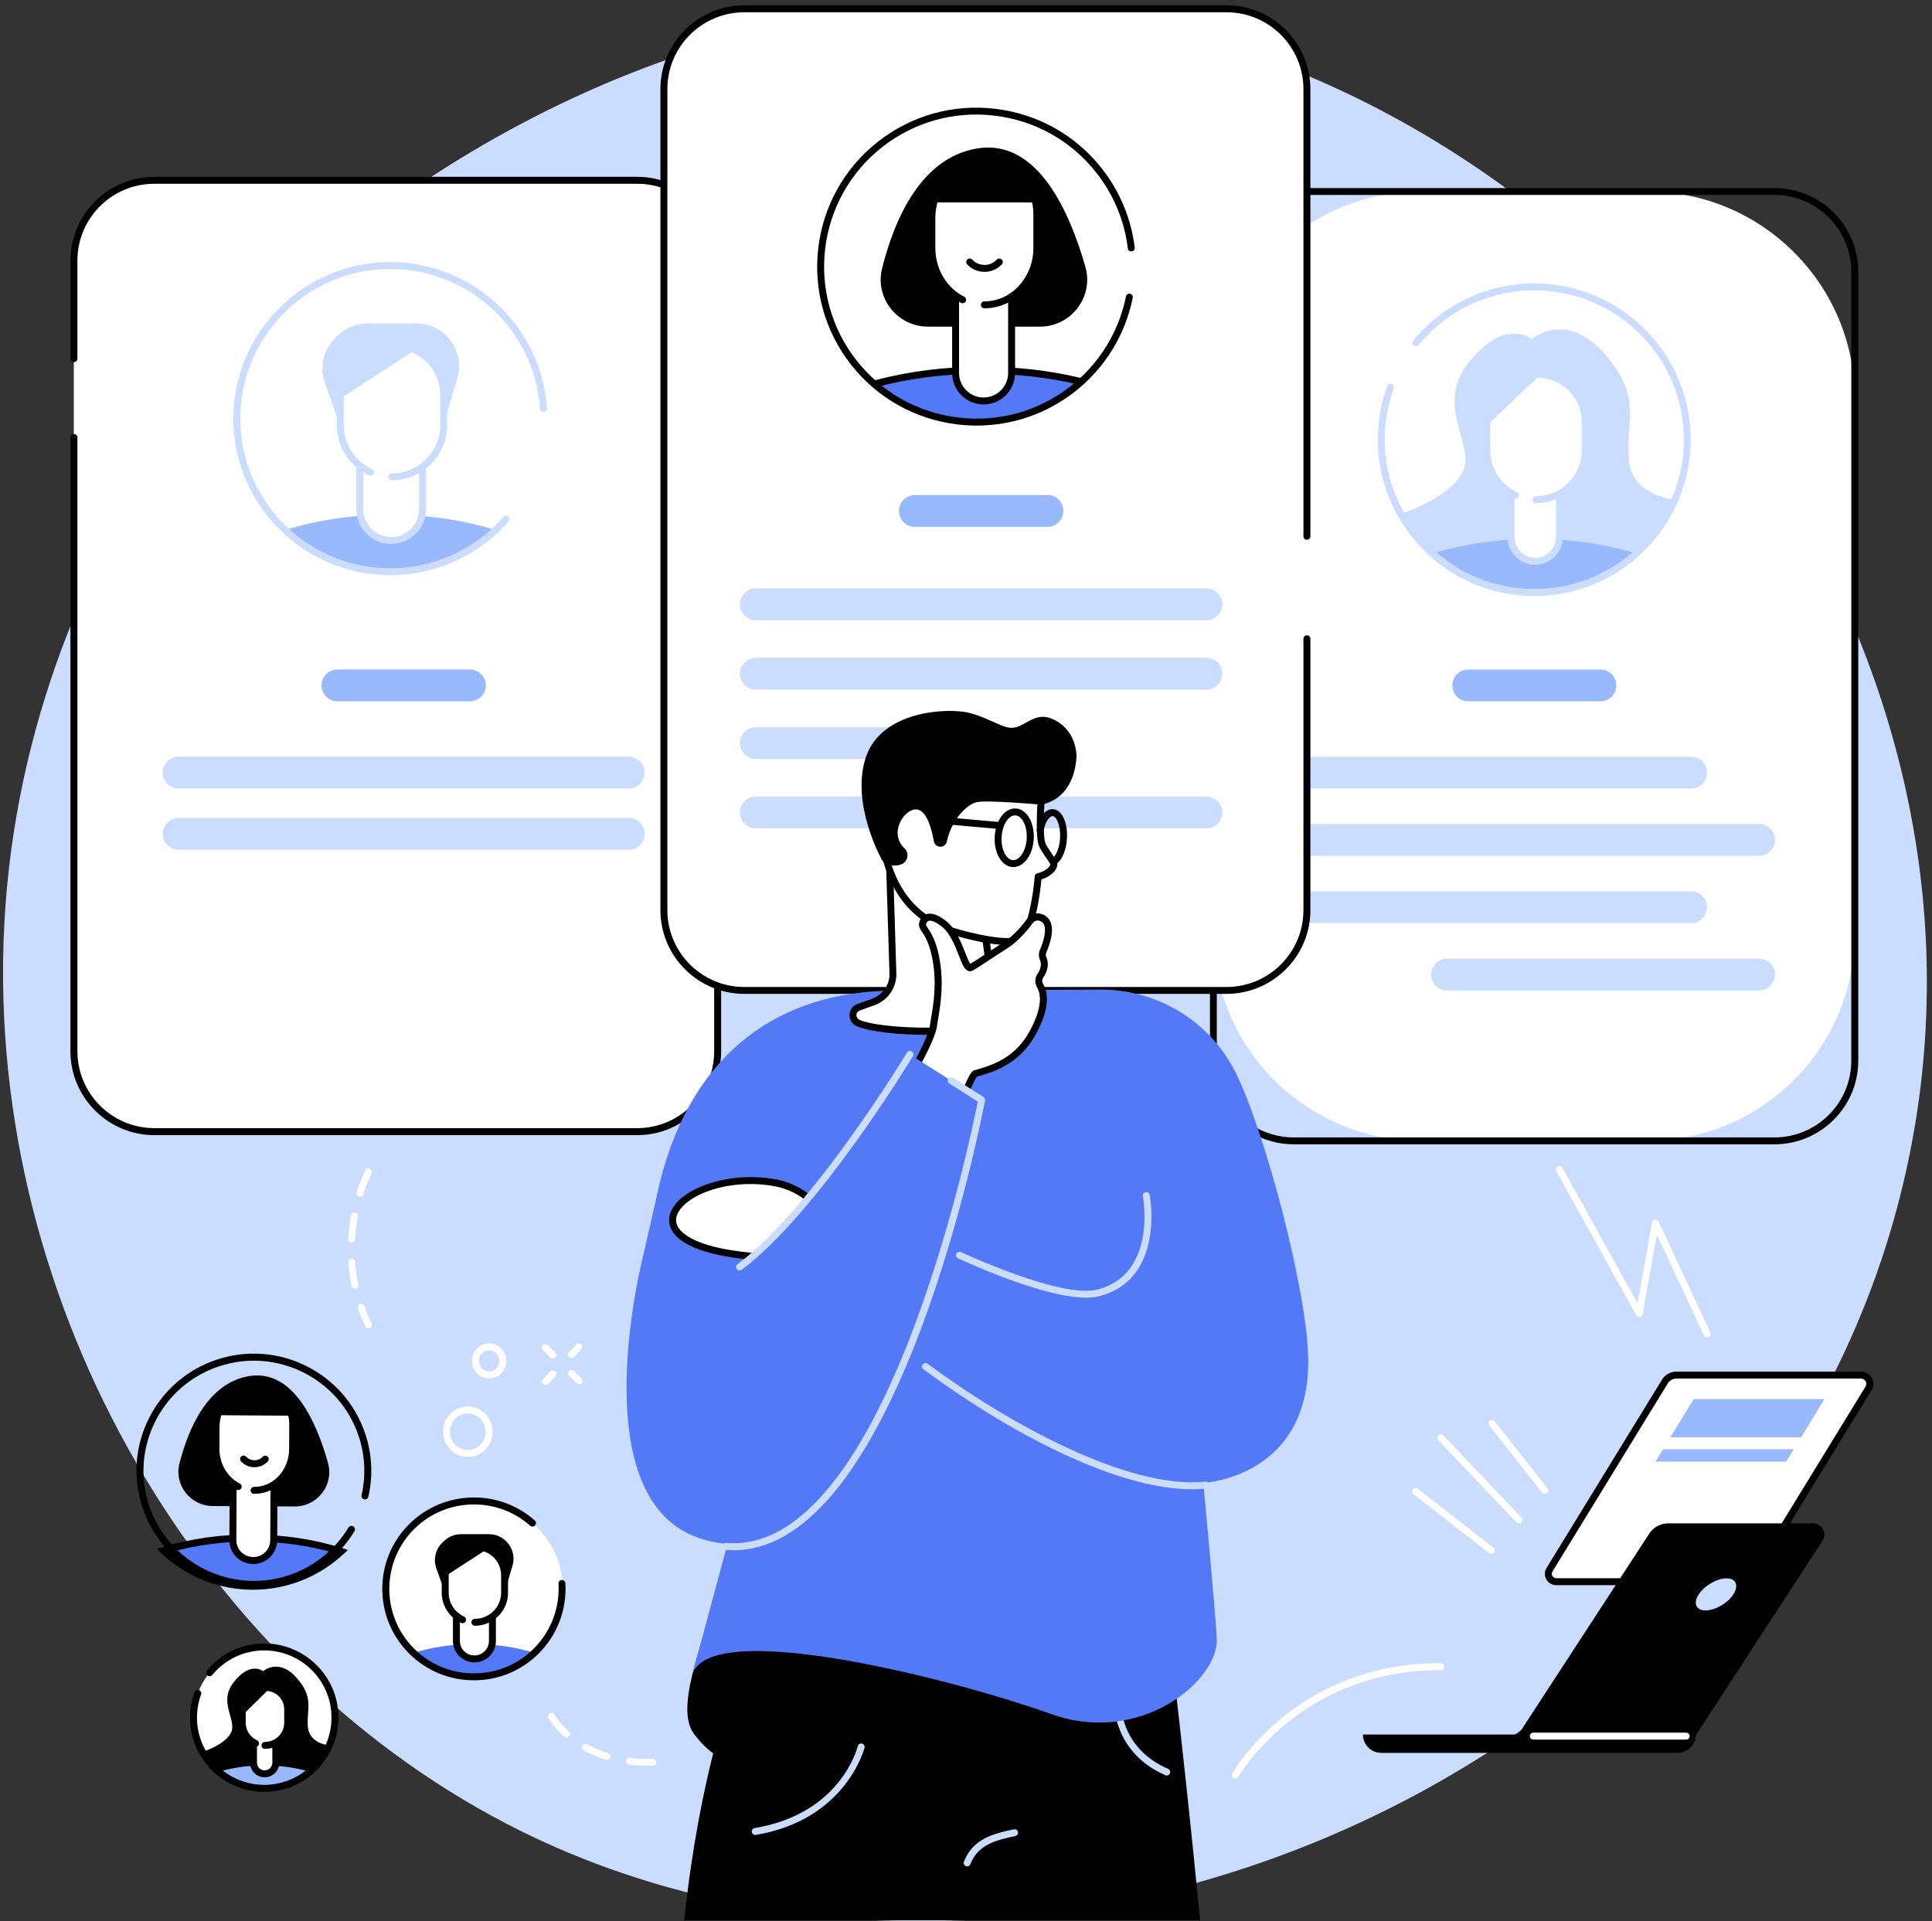 <?xml version="1.0" encoding="UTF-8"?>
<svg width="184px" height="183px" viewBox="0 0 184 183" version="1.1" xmlns="http://www.w3.org/2000/svg" xmlns:xlink="http://www.w3.org/1999/xlink">
    <rect x="0" y="0" width="184" height="183" fill="#333333" stroke="none"/>
    <!-- Generator: Sketch 53.2 (72643) - https://sketchapp.com -->
    <title>piktogramy rekrutacja 2@2x</title>
    <desc>Created with Sketch.</desc>
    <g id="Page-1" stroke="none" stroke-width="1" fill="none" fill-rule="evenodd">
        <g id="New---Dlaczego-my" transform="translate(-598, -4223)" fill-rule="nonzero">
            <g id="piktogramy-rekrutacja-2" transform="translate(598, 4223)">
                <g id="Select__x0D_candidates">
                    <path d="M106.909,1.916 C64.417,-5.895 32.057,23.311 29.657,25.552 C25.851,29.098 -0.914,54.906 0.331,95.377 C1.429,131.042 23.8,164.535 55.606,177.065 C106.434,197.087 172.766,164.569 182.377,107.195 C190.64,57.853 152.583,10.313 106.909,1.916 Z" id="Path" fill="#CADDFF"></path>
                    <g id="Group" transform="translate(6.286, 0)">
                        <g transform="translate(0, 16.533)" id="Path">
                            <path d="M0.749,83.599 C0.749,87.823 4.183,91.249 8.417,91.249 L54.389,91.249 C58.623,91.249 62.057,87.823 62.057,83.599 L62.057,8.289 C62.057,4.065 58.623,0.639 54.389,0.639 C54.389,0.639 7.811,0.656 7.514,0.69 C3.703,1.134 0.743,4.367 0.743,8.289 L0.743,83.599 L0.749,83.599 Z" fill="#FFFFFF"></path>
                            <path d="M54.394,91.586 L8.423,91.586 C4.011,91.586 0.423,88.005 0.423,83.604 L0.423,25.135 C0.423,24.953 0.571,24.805 0.754,24.805 C0.937,24.805 1.086,24.953 1.086,25.135 L1.086,83.599 C1.086,87.635 4.377,90.919 8.423,90.919 L54.394,90.919 C58.44,90.919 61.731,87.635 61.731,83.599 L61.731,8.289 C61.731,4.253 58.44,0.969 54.394,0.969 L8.423,0.969 C8.131,0.969 7.846,0.986 7.56,1.02 C3.869,1.454 1.086,4.578 1.086,8.295 L1.086,17.627 C1.086,17.81 0.937,17.958 0.754,17.958 C0.571,17.958 0.423,17.81 0.423,17.627 L0.423,8.295 C0.423,4.247 3.457,0.838 7.486,0.365 C7.794,0.331 8.109,0.308 8.423,0.308 L54.394,0.308 C58.806,0.308 62.394,3.888 62.394,8.289 L62.394,83.599 C62.394,88 58.806,91.586 54.394,91.586 Z" fill="#000000"></path>
                            <g transform="translate(9.143, 46.748)">
                                <path d="M29.32,3.517 L16.714,3.517 C15.874,3.517 15.194,2.839 15.194,2.001 C15.194,1.163 15.874,0.485 16.714,0.485 L29.32,0.485 C30.16,0.485 30.84,1.163 30.84,2.001 C30.84,2.839 30.16,3.517 29.32,3.517 Z" fill="#99B9FF"></path>
                                <path d="M44.446,11.824 L1.583,11.824 C0.743,11.824 0.063,11.145 0.063,10.307 C0.063,9.469 0.743,8.791 1.583,8.791 L44.446,8.791 C45.286,8.791 45.966,9.469 45.966,10.307 C45.966,11.145 45.286,11.824 44.446,11.824 Z" fill="#CADDFF"></path>
                                <path d="M44.446,17.65 L1.583,17.65 C0.743,17.65 0.063,16.972 0.063,16.134 C0.063,15.296 0.743,14.617 1.583,14.617 L44.446,14.617 C45.286,14.617 45.966,15.296 45.966,16.134 C45.966,16.972 45.286,17.65 44.446,17.65 Z" fill="#CADDFF"></path>
                            </g>
                            <g transform="translate(15.429, 7.981)">
                                <path d="M5.434,25.968 C8.051,28.431 11.577,29.947 15.457,29.947 C19.337,29.947 22.869,28.436 25.48,25.968 C22.451,25.033 19.051,24.508 15.457,24.508 C11.863,24.503 8.463,25.027 5.434,25.968 Z" fill="#99B9FF"></path>
                                <path d="M20.469,16.111 L21.84,11.522 C22.36,9.789 21.669,7.919 20.137,6.938 C19.48,6.516 18.714,6.288 17.931,6.288 L13.32,6.288 C12.291,6.288 11.297,6.676 10.543,7.377 L10.291,7.611 C9.091,8.722 8.674,10.438 9.229,11.972 L10.743,16.168 L20.469,16.111 Z" fill="#CADDFF"></path>
                                <path d="M15.783,8.443 L10.68,8.443 L10.68,15.991 C10.68,17.553 11.343,18.939 12.669,19.839 L12.669,23.995 C12.669,25.637 14,26.971 15.651,26.971 C17.297,26.971 18.634,25.637 18.634,23.995 L18.634,19.953 C19.737,19.058 20.623,17.622 20.623,15.991 L20.623,13.101 C20.611,10.478 18.411,8.443 15.783,8.443 Z" fill="#FFFFFF"></path>
                                <path d="M15.543,27.296 C13.714,27.296 12.229,25.814 12.229,23.99 L12.229,19.873 C12.229,19.691 12.377,19.543 12.56,19.543 C12.743,19.543 12.891,19.691 12.891,19.873 L12.891,23.99 C12.891,25.449 14.08,26.635 15.543,26.635 C17.006,26.635 18.194,25.449 18.194,23.99 L18.194,20.044 C18.194,19.862 18.343,19.714 18.526,19.714 C18.709,19.714 18.857,19.862 18.857,20.044 L18.857,23.99 C18.857,25.814 17.371,27.296 15.543,27.296 Z" fill="#CADDFF"></path>
                                <path d="M15.617,21.23 C15.434,21.23 15.286,21.082 15.286,20.9 C15.286,20.717 15.434,20.569 15.617,20.569 C18.149,20.569 20.206,18.517 20.206,15.991 L20.206,13.101 C20.206,10.666 18.223,8.683 15.777,8.683 L11.023,8.683 L11.023,15.991 C11.023,17.781 12.08,19.417 13.714,20.164 C13.88,20.238 13.954,20.438 13.88,20.603 C13.806,20.769 13.606,20.843 13.44,20.769 C11.571,19.919 10.36,18.043 10.36,15.997 L10.36,8.358 C10.36,8.175 10.509,8.027 10.691,8.027 L15.777,8.027 C18.583,8.027 20.863,10.302 20.863,13.101 L20.863,15.991 C20.869,18.881 18.514,21.23 15.617,21.23 Z" fill="#CADDFF"></path>
                                <path d="M18.829,8.169 L10.88,13.323 L10.88,8.352 C10.88,8.352 18.829,8.295 18.829,8.169 Z" fill="#CADDFF"></path>
                                <path d="M15.457,30.272 C7.217,30.272 0.509,23.585 0.509,15.358 C0.509,7.138 7.211,0.445 15.457,0.445 C23.309,0.445 29.857,6.562 30.371,14.366 C30.383,14.549 30.246,14.703 30.063,14.72 C29.88,14.731 29.726,14.594 29.709,14.412 C29.217,6.949 22.96,1.106 15.457,1.106 C7.583,1.106 1.171,7.497 1.171,15.358 C1.171,23.214 7.577,29.611 15.457,29.611 C19.589,29.611 23.514,27.826 26.229,24.719 C26.349,24.582 26.56,24.565 26.697,24.685 C26.834,24.805 26.851,25.016 26.731,25.153 C23.886,28.408 19.777,30.272 15.457,30.272 Z" fill="#CADDFF"></path>
                            </g>
                        </g>
                        <g transform="translate(108.571, 17.673)">
                            <g>
                                <path d="M41.989,90.987 L20.497,90.987 C9.56,90.987 0.697,82.145 0.697,71.233 L0.697,20.312 C0.697,9.401 9.56,0.559 20.497,0.559 L41.989,0.559 C52.926,0.559 61.789,9.401 61.789,20.312 L61.789,71.233 C61.789,82.145 52.926,90.987 41.989,90.987 Z" id="Path" fill="#FFFFFF"></path>
                                <path d="M54.143,91.318 L8.354,91.318 C3.954,91.318 0.377,87.749 0.377,83.359 L0.377,8.198 C0.377,3.808 3.954,0.239 8.354,0.239 L54.143,0.239 C58.543,0.239 62.12,3.808 62.12,8.198 L62.12,83.359 C62.12,87.749 58.543,91.318 54.143,91.318 Z M8.349,0.895 C4.314,0.895 1.029,4.167 1.029,8.198 L1.029,83.359 C1.029,87.384 4.309,90.662 8.349,90.662 L54.137,90.662 C58.171,90.662 61.457,87.39 61.457,83.359 L61.457,8.198 C61.457,4.173 58.177,0.895 54.137,0.895 L8.349,0.895 Z" id="Shape" fill="#000000"></path>
                            </g>
                            <g transform="translate(16, 9.121)">
                                <path d="M0.697,15.085 C0.697,7.046 7.223,0.536 15.269,0.536 C23.314,0.536 29.84,7.052 29.84,15.085 C29.84,23.123 23.314,29.633 15.269,29.633 C7.217,29.633 0.697,23.123 0.697,15.085 Z" id="Path" fill="#FFFFFF"></path>
                                <path d="M15.269,29.964 C7.051,29.964 0.366,23.288 0.366,15.085 C0.366,13.329 0.669,11.613 1.269,9.977 C1.331,9.806 1.52,9.714 1.691,9.777 C1.863,9.84 1.954,10.028 1.891,10.199 C1.32,11.761 1.029,13.403 1.029,15.079 C1.029,22.918 7.417,29.297 15.269,29.297 C23.12,29.297 29.509,22.918 29.509,15.079 C29.509,7.24 23.12,0.861 15.269,0.861 C10.994,0.861 6.983,2.754 4.263,6.054 C4.149,6.197 3.937,6.214 3.794,6.1 C3.651,5.986 3.634,5.775 3.749,5.633 C6.594,2.178 10.789,0.2 15.263,0.2 C23.48,0.2 30.166,6.875 30.166,15.079 C30.166,23.283 23.486,29.964 15.269,29.964 Z" id="Path" fill="#CADDFF"></path>
                                <path d="M15.046,5.513 C15.046,5.513 12.377,3.301 8.88,7.924 C5.789,12.006 9.749,15.66 8.417,18.203 C7.086,20.746 2.577,22.131 2.577,22.131 C2.577,22.131 4.023,25.016 5.817,26.287 L24.84,26.287 C24.84,26.287 28.771,22.017 28.771,20.803 C28.771,20.803 24.549,20.569 24.263,16.932 C23.971,13.295 25.583,11.026 21.977,6.915 C18.246,2.662 15.046,5.513 15.046,5.513 Z" id="Path" fill="#CADDFF"></path>
                                <path d="M5.274,25.666 C7.886,28.123 11.4,29.633 15.269,29.633 C19.137,29.633 22.657,28.123 25.263,25.666 C22.246,24.731 18.851,24.206 15.269,24.206 C11.686,24.206 8.291,24.736 5.274,25.666 Z" id="Path" fill="#99B9FF"></path>
                                <path d="M15.269,29.964 C11.451,29.964 7.823,28.522 5.046,25.905 C4.96,25.825 4.926,25.706 4.949,25.591 C4.977,25.477 5.063,25.386 5.171,25.352 C8.331,24.371 11.731,23.876 15.269,23.876 C18.806,23.876 22.2,24.371 25.366,25.352 C25.48,25.386 25.566,25.477 25.589,25.591 C25.617,25.706 25.577,25.825 25.491,25.905 C22.714,28.527 19.086,29.964 15.269,29.964 Z M5.931,25.814 C8.526,28.066 11.817,29.303 15.269,29.303 C18.72,29.303 22.011,28.066 24.606,25.814 C21.669,24.964 18.526,24.537 15.269,24.537 C12.006,24.537 8.869,24.97 5.931,25.814 Z" id="Shape" fill="#CADDFF"></path>
                                <path d="M15.354,26.669 C14.086,26.669 13.051,25.643 13.051,24.371 L13.051,12.662 L17.651,12.662 L17.651,24.371 C17.657,25.637 16.623,26.669 15.354,26.669 Z" id="Path" fill="#FFFFFF"></path>
                                <path d="M15.354,27 C13.903,27 12.726,25.82 12.726,24.371 L12.726,12.662 C12.726,12.479 12.874,12.331 13.057,12.331 L17.657,12.331 C17.84,12.331 17.989,12.479 17.989,12.662 L17.989,24.371 C17.983,25.82 16.806,27 15.354,27 Z M13.389,12.992 L13.389,24.371 C13.389,25.455 14.274,26.338 15.36,26.338 C16.446,26.338 17.331,25.455 17.331,24.371 L17.331,12.992 L13.389,12.992 Z" id="Shape" fill="#CADDFF"></path>
                                <path d="M15.423,20.803 C18.011,20.803 20.109,18.71 20.109,16.128 L20.109,13.374 C20.109,10.877 18.08,8.854 15.583,8.854 L10.743,8.854 L10.743,16.128 C10.743,18.021 11.869,19.651 13.486,20.387 L15.423,20.803 Z" id="Path" fill="#FFFFFF"></path>
                                <path d="M15.423,21.133 C15.24,21.133 15.091,20.985 15.091,20.803 C15.091,20.62 15.24,20.472 15.423,20.472 C17.823,20.472 19.777,18.522 19.777,16.128 L19.777,13.374 C19.777,11.066 17.897,9.184 15.583,9.184 L11.074,9.184 L11.074,16.128 C11.074,17.827 12.074,19.383 13.623,20.084 C13.789,20.159 13.863,20.358 13.789,20.523 C13.714,20.689 13.514,20.763 13.349,20.689 C11.566,19.879 10.411,18.089 10.411,16.128 L10.411,8.854 C10.411,8.671 10.56,8.523 10.743,8.523 L15.583,8.523 C18.263,8.523 20.44,10.701 20.44,13.374 L20.44,16.128 C20.434,18.887 18.189,21.133 15.423,21.133 Z" id="Path" fill="#CADDFF"></path>
                                <path d="M15.709,9.025 L10.909,13.585 L10.909,8.854 C10.909,8.848 15.709,9.139 15.709,9.025 Z" id="Path" fill="#CADDFF"></path>
                            </g>
                            <g transform="translate(8, 45.607)" id="Path">
                                <path d="M38.206,11.824 L1.857,11.824 C1.017,11.824 0.343,11.145 0.343,10.313 C0.343,9.475 1.023,8.797 1.857,8.797 L38.206,8.797 C39.046,8.797 39.72,9.475 39.72,10.307 C39.72,11.145 39.046,11.824 38.206,11.824 Z" fill="#CADDFF"></path>
                                <path d="M44.68,18.237 L1.851,18.237 C1.011,18.237 0.337,17.559 0.337,16.727 C0.337,15.889 1.017,15.21 1.851,15.21 L44.68,15.21 C45.52,15.21 46.194,15.889 46.194,16.721 C46.2,17.553 45.52,18.237 44.68,18.237 Z" fill="#CADDFF"></path>
                                <path d="M38.206,24.645 L1.857,24.645 C1.017,24.645 0.343,23.967 0.343,23.134 C0.343,22.296 1.023,21.618 1.857,21.618 L38.206,21.618 C39.046,21.618 39.72,22.296 39.72,23.129 C39.72,23.967 39.046,24.645 38.206,24.645 Z" fill="#CADDFF"></path>
                                <path d="M44.68,31.059 L14.96,31.059 C14.12,31.059 13.446,30.38 13.446,29.548 C13.446,28.71 14.126,28.031 14.96,28.031 L44.68,28.031 C45.52,28.031 46.194,28.71 46.194,29.542 C46.2,30.38 45.52,31.059 44.68,31.059 Z" fill="#CADDFF"></path>
                                <path d="M29.566,3.517 L16.971,3.517 C16.131,3.517 15.457,2.839 15.457,2.007 C15.457,1.174 16.137,0.49 16.971,0.49 L29.566,0.49 C30.406,0.49 31.08,1.169 31.08,2.001 C31.08,2.833 30.406,3.517 29.566,3.517 Z" fill="#99B9FF"></path>
                            </g>
                        </g>
                        <g transform="translate(56.571, 0)">
                            <g id="Path">
                                <path d="M61.611,86.694 C61.611,90.913 58.183,94.339 53.949,94.339 L8.034,94.339 C3.806,94.339 0.371,90.919 0.371,86.694 L0.371,8.483 C0.371,4.264 3.8,0.838 8.034,0.838 L53.949,0.838 C58.177,0.838 61.611,4.259 61.611,8.483 L61.611,86.694 Z" fill="#FFFFFF"></path>
                                <path d="M53.949,94.664 L8.034,94.664 C3.629,94.664 0.04,91.09 0.04,86.688 L0.04,8.483 C0.04,4.088 3.623,0.507 8.034,0.507 L53.949,0.507 C58.354,0.507 61.943,4.082 61.943,8.483 L61.943,51.08 C61.943,51.263 61.794,51.411 61.611,51.411 C61.429,51.411 61.28,51.263 61.28,51.08 L61.28,8.483 C61.28,4.452 57.994,1.169 53.949,1.169 L8.034,1.169 C3.994,1.169 0.703,4.447 0.703,8.483 L0.703,86.694 C0.703,90.725 3.989,94.008 8.034,94.008 L53.949,94.008 C57.989,94.008 61.28,90.73 61.28,86.694 L61.28,60.84 C61.28,60.658 61.429,60.51 61.611,60.51 C61.794,60.51 61.943,60.658 61.943,60.84 L61.943,86.694 C61.943,91.09 58.354,94.664 53.949,94.664 Z" fill="#000000"></path>
                                <g transform="translate(7.429, 46.748)">
                                    <path d="M29.469,3.438 L16.851,3.438 C16.011,3.438 15.331,2.759 15.331,1.921 C15.331,1.083 16.011,0.405 16.851,0.405 L29.469,0.405 C30.309,0.405 30.989,1.083 30.989,1.921 C30.983,2.759 30.303,3.438 29.469,3.438 Z" fill="#99B9FF"></path>
                                    <path d="M44.606,12.331 L1.709,12.331 C0.869,12.331 0.189,11.653 0.189,10.815 C0.189,9.977 0.869,9.298 1.709,9.298 L44.606,9.298 C45.446,9.298 46.126,9.977 46.126,10.815 C46.126,11.653 45.446,12.331 44.606,12.331 Z" fill="#CADDFF"></path>
                                    <path d="M44.606,18.939 L1.709,18.939 C0.869,18.939 0.189,18.26 0.189,17.422 C0.189,16.584 0.869,15.906 1.709,15.906 L44.606,15.906 C45.446,15.906 46.126,16.584 46.126,17.422 C46.126,18.26 45.446,18.939 44.606,18.939 Z" fill="#CADDFF"></path>
                                    <path d="M30.423,25.546 L1.709,25.546 C0.869,25.546 0.189,24.867 0.189,24.029 C0.189,23.191 0.869,22.513 1.709,22.513 L30.423,22.513 C31.263,22.513 31.943,23.191 31.943,24.029 C31.943,24.867 31.263,25.546 30.423,25.546 Z" fill="#CADDFF"></path>
                                    <path d="M44.606,32.153 L1.709,32.153 C0.869,32.153 0.189,31.475 0.189,30.637 C0.189,29.799 0.869,29.12 1.709,29.12 L44.606,29.12 C45.446,29.12 46.126,29.799 46.126,30.637 C46.126,31.475 45.446,32.153 44.606,32.153 Z" fill="#CADDFF"></path>
                                </g>
                            </g>
                            <g transform="translate(14.857, 9.692)">
                                <g transform="translate(5.143, 3.991)">
                                    <path d="M5.52,17.428 C2.611,17.428 0.446,14.708 1.149,11.892 C2.303,7.263 4.834,1.288 10.28,0.445 C15.954,-0.433 19.017,6.471 20.514,11.738 C21.326,14.594 19.16,17.428 16.183,17.428 L5.52,17.428 L5.52,17.428 Z" id="Path" fill="#000000"></path>
                                    <path d="M10.069,26.555 C14.263,26.452 17.074,25.552 20.103,22.701 C16.606,21.618 14.874,21.572 10.72,21.572 C6.566,21.572 4.04,21.783 0.543,22.861 C0.537,22.861 4.509,26.692 10.069,26.555 Z" id="Path" fill="#5479F7"></path>
                                    <path d="M0.463,23.209 C0.314,23.209 0.183,23.112 0.143,22.963 C0.097,22.787 0.2,22.604 0.377,22.559 C3.657,21.686 7.131,21.242 10.714,21.242 C13.937,21.242 17.097,21.601 20.091,22.319 C20.269,22.359 20.377,22.541 20.337,22.718 C20.297,22.895 20.114,23.003 19.937,22.963 C16.989,22.262 13.886,21.909 10.714,21.909 C7.189,21.909 3.766,22.342 0.543,23.203 C0.52,23.209 0.486,23.209 0.463,23.209 Z" id="Path" fill="#000000"></path>
                                    <path d="M10.817,24.508 C9.343,24.508 8.149,23.317 8.149,21.846 L8.149,5.923 L13.48,5.923 L13.48,21.846 C13.48,23.317 12.286,24.508 10.817,24.508 Z" id="Path" fill="#FFFFFF"></path>
                                    <path d="M10.817,24.839 C9.166,24.839 7.823,23.499 7.823,21.852 L7.823,5.929 C7.823,5.747 7.971,5.598 8.154,5.598 L13.486,5.598 C13.669,5.598 13.817,5.747 13.817,5.929 L13.817,21.852 C13.811,23.494 12.469,24.839 10.817,24.839 Z M8.48,6.254 L8.48,21.846 C8.48,23.129 9.526,24.178 10.817,24.178 C12.103,24.178 13.154,23.134 13.154,21.846 L13.154,6.254 L8.48,6.254 Z" id="Shape" fill="#000000"></path>
                                    <path d="M8.823,14.868 C7.097,14.013 5.891,12.126 5.891,9.937 L5.891,7.109 C5.891,4.019 8.206,1.511 11.057,1.511 C13.726,1.511 15.891,3.854 15.891,6.744 L15.891,9.937 C15.891,12.93 13.651,15.353 10.891,15.353 L8.823,14.868 Z" id="Path" fill="#FFFFFF"></path>
                                    <path d="M10.891,15.683 C10.709,15.683 10.56,15.535 10.56,15.353 C10.56,15.17 10.709,15.022 10.891,15.022 C13.463,15.022 15.56,12.742 15.56,9.937 L15.56,6.744 C15.56,4.042 13.543,1.841 11.057,1.841 C8.389,1.841 6.223,4.202 6.223,7.109 L6.223,9.937 C6.223,11.932 7.303,13.751 8.966,14.572 C9.131,14.651 9.194,14.851 9.114,15.016 C9.034,15.182 8.834,15.244 8.669,15.164 C6.777,14.23 5.554,12.177 5.554,9.937 L5.554,7.109 C5.554,3.842 8.023,1.18 11.051,1.18 C13.897,1.18 16.217,3.677 16.217,6.744 L16.217,9.937 C16.223,13.106 13.834,15.683 10.891,15.683 Z" id="Path" fill="#000000"></path>
                                    <path d="M5.857,5.593 L16.246,5.593 C16.246,5.593 16.04,3.546 14.177,2.178 C12.594,1.015 10.486,0.901 8.691,1.705 C7.474,2.246 6.217,3.227 5.989,4.977 L5.857,5.593 Z" id="Path" fill="#000000"></path>
                                    <path d="M10.903,12.211 C10.274,12.211 9.686,11.961 9.257,11.499 C9.131,11.368 9.137,11.157 9.274,11.031 C9.406,10.906 9.617,10.912 9.743,11.048 C10.046,11.373 10.463,11.55 10.909,11.55 C11.354,11.55 11.766,11.373 12.074,11.048 C12.2,10.917 12.411,10.912 12.543,11.031 C12.674,11.157 12.68,11.368 12.56,11.499 C12.114,11.961 11.531,12.211 10.903,12.211 Z" id="Path" fill="#000000"></path>
                                </g>
                                <path d="M15.314,30.842 C14.703,30.842 14.091,30.808 13.474,30.734 C9.451,30.249 5.851,28.237 3.349,25.056 C-1.823,18.488 -0.674,8.95 5.909,3.797 C9.097,1.3 13.069,0.188 17.091,0.673 C21.114,1.157 24.714,3.17 27.217,6.351 C28.937,8.534 30.023,11.145 30.354,13.887 C30.377,14.07 30.246,14.235 30.063,14.252 C29.88,14.275 29.714,14.144 29.697,13.962 C29.383,11.333 28.343,8.842 26.697,6.756 C24.303,3.711 20.863,1.784 17.011,1.323 C13.166,0.861 9.366,1.921 6.314,4.31 C0.023,9.241 -1.08,18.363 3.869,24.645 C6.263,27.689 9.703,29.616 13.554,30.078 C17.406,30.54 21.2,29.48 24.251,27.091 C26.971,24.959 28.846,21.92 29.52,18.545 C29.554,18.368 29.731,18.249 29.909,18.283 C30.086,18.317 30.206,18.494 30.166,18.671 C29.457,22.205 27.503,25.381 24.657,27.61 C21.96,29.719 18.697,30.842 15.314,30.842 Z" id="Path" fill="#000000"></path>
                            </g>
                        </g>
                    </g>
                    <g id="Group" transform="translate(59.429, 67.271)">
                        <g transform="translate(1.714, 26.794)">
                            <g transform="translate(4, 49.598)" id="Path">
                                <path d="M26.32,39.24 L49.154,39.24 C47.32,20.364 45.554,6.664 45.554,6.664 L10.097,0.485 L6.56,10.558 C5.503,13.608 4.051,18.118 2.697,23.67 C1.949,26.732 0.846,31.617 0.011,39.245 L25.486,39.245 L26.32,39.245 L26.32,39.24 Z" fill="#000000"></path>
                                <path d="M26.966,34.109 C26.926,34.109 26.886,34.103 26.846,34.086 C26.674,34.017 26.589,33.829 26.657,33.658 C27.486,31.543 29.303,31.013 31.417,30.574 C31.594,30.534 31.771,30.654 31.806,30.831 C31.84,31.007 31.726,31.184 31.549,31.218 C29.56,31.629 27.983,32.085 27.269,33.898 C27.223,34.029 27.103,34.109 26.966,34.109 Z" fill="#CADDFF"></path>
                                <path d="M6.783,31.11 C6.623,31.11 6.486,30.996 6.457,30.836 C6.429,30.654 6.549,30.489 6.731,30.454 C14.874,29.098 16.486,22.912 16.549,22.65 C16.594,22.473 16.771,22.365 16.949,22.405 C17.126,22.45 17.234,22.627 17.194,22.804 C17.177,22.872 15.429,29.673 6.84,31.104 C6.817,31.11 6.8,31.11 6.783,31.11 Z" fill="#CADDFF"></path>
                                <path d="M45.977,25.449 C45.931,25.449 45.886,25.438 45.846,25.42 C40.834,23.248 40.954,18.511 40.954,18.465 C40.96,18.283 41.114,18.146 41.297,18.146 C41.48,18.152 41.623,18.306 41.617,18.488 C41.611,18.665 41.52,22.827 46.109,24.816 C46.274,24.89 46.354,25.084 46.28,25.249 C46.229,25.375 46.109,25.449 45.977,25.449 Z" fill="#CADDFF"></path>
                            </g>
                            <path d="M5.686,62.283 C4.834,65.184 3.503,69.192 4.977,71.119 C7.657,74.62 9.88,74.055 13.194,72.852 C19.811,70.446 30.377,66.644 33.457,68.759 L33.594,62.283 L5.686,62.283 Z" id="Path" fill="#000000"></path>
                            <path d="M43.646,0.188 C49.143,0.165 54.166,3.261 56.571,8.164 C59.36,13.842 63.291,28.693 63.446,35.18 C63.714,46.52 53.76,47.158 53.463,47.175 C53.457,47.175 53.457,47.181 53.457,47.181 C53.486,47.506 54.651,59.831 54.743,62.015 C54.909,66.017 47.474,72.254 38.931,69.181 C30.434,66.119 7.217,60.025 4.857,65.213 C4.851,65.219 4.846,65.219 4.846,65.207 L14.583,29.16 C14.583,29.155 14.583,29.149 14.577,29.155 L6.583,29.542 C6.583,29.542 6.583,29.542 6.577,29.542 L0.069,25.785 C0.069,25.785 0.063,25.78 0.063,25.78 L1.714,18.494 C4.846,6.043 13.229,0.331 24.04,0.285 L43.646,0.188 Z" id="Path" fill="#5479F7"></path>
                            <g transform="translate(2.286, 17.673)">
                                <path d="M15.72,10.324 C14.223,10.051 14.634,8.323 9.383,8.01 C-5.766,7.109 1.571,-0.564 10.251,0.895 C13.126,1.38 14.257,3.238 15.343,3.706 C24.423,7.662 18.697,10.872 15.72,10.324 Z" id="Path" fill="#FFFFFF"></path>
                                <path d="M16.446,10.718 C16.171,10.718 15.909,10.695 15.657,10.649 C15.074,10.541 14.737,10.245 14.371,9.931 C13.697,9.344 12.771,8.54 9.36,8.335 C3,7.959 1.017,6.465 0.474,5.279 C0.143,4.561 0.274,3.757 0.846,3.016 C2.2,1.254 6.114,-0.143 10.309,0.564 C12.349,0.906 13.554,1.916 14.44,2.657 C14.834,2.987 15.171,3.267 15.48,3.403 C20.28,5.496 20.863,7.32 20.509,8.483 C20.08,9.863 18.126,10.718 16.446,10.718 Z M8.029,1.038 C4.971,1.038 2.377,2.115 1.371,3.421 C0.949,3.968 0.851,4.504 1.08,5.005 C1.389,5.678 2.817,7.286 9.406,7.679 C13.04,7.896 14.063,8.785 14.811,9.435 C15.143,9.72 15.377,9.925 15.783,9.999 C17.269,10.273 19.497,9.526 19.874,8.289 C20.263,7.024 18.566,5.467 15.217,4.008 C14.823,3.837 14.451,3.523 14.017,3.164 C13.149,2.434 12.063,1.534 10.2,1.22 C9.463,1.095 8.731,1.038 8.029,1.038 Z" id="Shape" fill="#000000"></path>
                            </g>
                        </g>
                        <g transform="translate(21.143, 0)">
                            <g>
                                <g transform="translate(0, 11.402)">
                                    <path d="M17.651,17.701 C18.154,17.268 17.891,16.447 17.229,16.367 L16.2,16.242 C15.097,16.111 14.177,15.375 13.817,14.366 L12.126,1.898 L8.657,3.136 L4.063,0.872 L4.474,14.195 C4.44,15.358 3.68,16.384 2.56,16.784 L1.217,17.262 C0.509,17.513 0.48,18.471 1.16,18.767 C3.891,19.953 15,19.965 17.651,17.701 Z" id="Path" fill="#FFFFFF"></path>
                                    <path d="M7.914,19.896 C4.943,19.896 2.206,19.583 1.029,19.07 C0.583,18.876 0.32,18.46 0.337,17.986 C0.354,17.508 0.646,17.114 1.103,16.949 L2.446,16.47 C3.446,16.111 4.114,15.216 4.143,14.184 L3.731,0.878 C3.726,0.764 3.783,0.65 3.886,0.587 C3.983,0.524 4.109,0.519 4.211,0.57 L8.68,2.776 L12.017,1.585 C12.109,1.551 12.217,1.562 12.303,1.613 C12.389,1.665 12.446,1.75 12.457,1.853 L14.143,14.287 C14.469,15.176 15.274,15.797 16.24,15.917 L17.269,16.042 C17.714,16.094 18.069,16.396 18.2,16.823 C18.326,17.24 18.2,17.679 17.869,17.958 C16.246,19.338 11.874,19.896 7.914,19.896 Z M4.406,1.408 L4.8,14.184 C4.76,15.512 3.926,16.647 2.663,17.091 L1.32,17.57 C1.12,17.639 1,17.804 0.989,18.009 C0.983,18.209 1.091,18.38 1.286,18.465 C3.8,19.56 14.874,19.634 17.429,17.456 C17.56,17.342 17.606,17.183 17.554,17.017 C17.514,16.88 17.394,16.727 17.177,16.704 L16.149,16.578 C14.914,16.43 13.897,15.626 13.491,14.48 C13.486,14.458 13.48,14.435 13.474,14.412 L11.834,2.349 L8.749,3.449 C8.663,3.478 8.571,3.472 8.491,3.432 L4.406,1.408 Z" id="Shape" fill="#000000"></path>
                                </g>
                                <g transform="translate(2.857, 1.71)">
                                    <path d="M10.806,1.676 C16.72,3.848 15.703,7.668 15.703,7.668 C15.629,8.717 15.589,10.644 15.783,11.339 C15.943,11.915 16.891,12.998 16.937,13.317 C16.983,13.637 16.469,14.292 15.446,14.526 C15.446,14.526 15.057,19.628 13.714,20.466 C12.371,21.304 7.211,19.697 7.211,19.697 L6.343,19.349 C3.543,18.232 1.834,15.9 1.023,13.021 C1.023,13.015 -2.749,-3.307 10.806,1.676 Z" id="Path" fill="#FFFFFF"></path>
                                    <path d="M12.451,21.025 C10.469,21.025 7.531,20.136 7.114,20.005 C7.109,20.005 7.097,19.999 7.091,19.993 L6.223,19.645 C3.52,18.562 1.611,16.299 0.703,13.101 C0.623,12.753 -1.143,4.88 2.486,1.687 C4.309,0.086 7.149,-0.029 10.92,1.363 C16.726,3.495 16.12,7.286 16.034,7.708 C15.96,8.814 15.931,10.621 16.103,11.242 C16.177,11.499 16.486,11.949 16.731,12.314 C17.057,12.793 17.229,13.049 17.263,13.266 C17.337,13.779 16.754,14.475 15.754,14.777 C15.651,15.889 15.206,19.919 13.891,20.734 C13.56,20.945 13.051,21.025 12.451,21.025 Z M7.32,19.377 C9.263,19.982 12.657,20.723 13.537,20.176 C14.411,19.628 14.966,16.402 15.114,14.492 C15.126,14.349 15.229,14.23 15.371,14.195 C16.229,14.001 16.606,13.488 16.606,13.352 C16.583,13.266 16.354,12.93 16.183,12.69 C15.88,12.246 15.56,11.79 15.463,11.425 C15.229,10.592 15.32,8.409 15.371,7.639 C15.371,7.616 15.377,7.599 15.383,7.577 C15.417,7.434 16.229,4.013 10.691,1.978 C7.166,0.684 4.549,0.753 2.926,2.183 C-0.411,5.114 1.326,12.861 1.343,12.941 C2.183,15.923 3.96,18.032 6.463,19.035 L7.32,19.377 Z" id="Shape" fill="#000000"></path>
                                </g>
                                <path d="M11.714,0.621 C13.269,0.998 14.789,1.967 15.594,2.052 C16.891,2.189 17.823,0.53 19.463,1.134 C20.903,1.665 21.709,2.885 21.914,4.264 C21.949,4.492 21.96,4.737 21.937,4.994 C21.634,8.477 19.451,9.218 18.56,9.372 C18.56,9.372 13.423,8.899 12.423,9.139 C11.486,9.367 10.04,10.82 9.6,12.89 C9.543,13.158 9.309,13.352 9.034,13.374 C8.714,13.397 8.423,13.181 8.366,12.861 C8.194,11.869 7.726,9.885 6.714,9.823 C5.537,9.754 4.034,12.08 5.577,13.534 C6.051,13.984 5.891,14.8 5.286,15.045 C4.783,15.25 4.149,15.261 3.463,14.708 C3.463,14.708 0.423,9.389 1.874,4.903 C3.331,0.416 9.646,0.12 11.714,0.621 Z" id="Path" fill="#000000"></path>
                            </g>
                            <g transform="translate(8.571, 9.692)" fill="#000000">
                                <path d="M11.4,5.279 C11.309,5.279 11.223,5.245 11.16,5.171 C11.034,5.04 11.046,4.829 11.177,4.703 C11.526,4.384 11.777,3.654 11.817,2.845 C11.846,2.269 11.766,1.71 11.594,1.3 C11.457,0.975 11.274,0.775 11.103,0.77 C10.817,0.758 10.417,1.271 10.251,2.161 C10.217,2.343 10.04,2.457 9.863,2.423 C9.686,2.389 9.566,2.218 9.6,2.035 C9.829,0.827 10.429,0.068 11.137,0.108 C11.577,0.131 11.954,0.462 12.2,1.043 C12.411,1.545 12.509,2.195 12.474,2.879 C12.423,3.865 12.097,4.749 11.623,5.188 C11.566,5.251 11.486,5.279 11.4,5.279 Z" id="Path"></path>
                                <path d="M7.371,5.621 C7.349,5.621 7.326,5.621 7.303,5.621 C6.777,5.593 6.309,5.256 5.989,4.675 C5.697,4.145 5.554,3.455 5.589,2.736 C5.669,1.209 6.514,0.04 7.526,0.04 C7.549,0.04 7.571,0.04 7.594,0.04 C8.12,0.068 8.589,0.405 8.909,0.986 C9.2,1.516 9.343,2.206 9.309,2.925 C9.229,4.452 8.383,5.621 7.371,5.621 Z M6.246,2.771 C6.217,3.369 6.326,3.928 6.56,4.356 C6.68,4.572 6.943,4.943 7.331,4.96 C7.977,4.994 8.583,4.048 8.64,2.89 C8.669,2.292 8.56,1.733 8.326,1.306 C8.206,1.089 7.949,0.718 7.554,0.701 C6.909,0.661 6.309,1.613 6.246,2.771 Z" id="Shape"></path>
                                <path d="M6.097,2.001 C6.086,2.001 6.08,2.001 6.069,2.001 L0.423,1.499 C0.24,1.482 0.109,1.323 0.12,1.14 C0.137,0.958 0.297,0.827 0.48,0.838 L6.126,1.34 C6.309,1.357 6.44,1.516 6.429,1.699 C6.411,1.87 6.269,2.001 6.097,2.001 Z" id="Path"></path>
                            </g>
                        </g>
                        <g transform="translate(26.286, 19.383)">
                            <path d="M0.531,16.595 C0.531,16.595 2.731,20.033 4.709,19.429 C5.749,19.11 6.766,15.717 7.177,15.598 C8.503,15.21 11.029,14.583 12.583,11.818 C14.034,9.236 13.714,7.856 13.343,7.223 C13.171,6.932 13.171,6.567 13.366,6.288 C13.646,5.878 13.914,5.262 13.634,4.629 C13.537,4.407 13.543,4.15 13.64,3.928 C14.006,3.073 14.691,1.106 13.366,0.718 C13.006,0.616 12.617,0.747 12.4,1.049 C11.977,1.63 11.103,2.719 10.017,3.409 C8.48,4.384 7.56,5.051 6.789,5.49 C6.126,5.866 5.777,2.577 4.189,1.34 C2.777,0.245 2.297,0.798 2.16,1.311 C2.017,1.824 2.891,2.03 3.389,4.481 C3.971,7.349 3.36,9.766 3.183,11.06 C2.977,12.571 0.531,16.595 0.531,16.595 Z" id="Path" fill="#FFFFFF"></path>
                            <path d="M4.229,19.834 C2.229,19.834 0.343,16.915 0.251,16.778 C0.183,16.67 0.183,16.538 0.246,16.43 C0.269,16.39 2.657,12.445 2.851,11.014 C2.88,10.803 2.92,10.558 2.966,10.29 C3.194,8.939 3.537,6.892 3.057,4.544 C2.771,3.124 2.366,2.514 2.097,2.109 C1.903,1.819 1.737,1.562 1.829,1.214 C1.937,0.81 2.183,0.524 2.514,0.416 C3,0.257 3.611,0.467 4.383,1.066 C5.309,1.79 5.834,3.124 6.217,4.099 C6.366,4.475 6.56,4.977 6.691,5.148 C7.097,4.914 7.554,4.612 8.126,4.23 C8.606,3.911 9.154,3.546 9.829,3.118 C10.863,2.463 11.709,1.408 12.126,0.844 C12.429,0.428 12.96,0.245 13.451,0.393 C13.846,0.507 14.143,0.758 14.309,1.106 C14.697,1.927 14.32,3.164 13.937,4.053 C13.874,4.202 13.869,4.361 13.931,4.492 C14.2,5.108 14.097,5.792 13.634,6.471 C13.52,6.642 13.514,6.864 13.623,7.052 C14.091,7.85 14.343,9.35 12.869,11.978 C11.314,14.748 8.789,15.478 7.434,15.866 L7.314,15.9 C7.194,16.037 6.954,16.561 6.754,16.983 C6.086,18.414 5.52,19.52 4.8,19.742 C4.611,19.805 4.423,19.834 4.229,19.834 Z M0.926,16.59 C1.594,17.57 3.274,19.526 4.611,19.115 C5.109,18.961 5.766,17.553 6.16,16.709 C6.623,15.717 6.8,15.37 7.086,15.284 L7.251,15.239 C8.606,14.851 10.869,14.201 12.291,11.664 C13.68,9.184 13.366,7.924 13.057,7.4 C12.817,6.989 12.829,6.499 13.091,6.111 C13.32,5.775 13.549,5.268 13.326,4.766 C13.194,4.47 13.194,4.116 13.331,3.803 C13.783,2.754 13.926,1.853 13.709,1.402 C13.623,1.22 13.48,1.106 13.263,1.043 C13.04,0.981 12.794,1.06 12.657,1.249 C12.217,1.853 11.314,2.976 10.183,3.694 C9.514,4.116 8.971,4.481 8.491,4.794 C7.874,5.205 7.389,5.524 6.943,5.781 C6.806,5.861 6.646,5.878 6.503,5.826 C6.126,5.695 5.92,5.165 5.606,4.356 C5.251,3.455 4.766,2.212 3.983,1.602 C3.2,0.992 2.846,1.015 2.731,1.055 C2.589,1.1 2.514,1.271 2.48,1.402 C2.463,1.459 2.52,1.545 2.657,1.756 C2.937,2.172 3.4,2.873 3.714,4.418 C4.217,6.887 3.863,9.002 3.629,10.404 C3.583,10.666 3.543,10.9 3.52,11.105 C3.32,12.491 1.406,15.774 0.926,16.59 Z" id="Shape" fill="#000000"></path>
                        </g>
                        <path d="M34.057,37.501 L27.4,33.271 C27.4,33.271 18.406,47.785 11.589,52.711 C8.274,55.111 1.84,52.289 1.84,52.289 C1.84,52.289 -4.337,75.976 7.589,79.363 C27.451,85.001 34.057,37.501 34.057,37.501 Z" id="Path" fill="#5479F7"></path>
                        <g transform="translate(9.143, 32.495)" fill="#CADDFF" id="Path">
                            <path d="M44.937,42.084 C37.469,42.084 26.994,36.315 19.377,30.654 C19.229,30.546 19.2,30.34 19.309,30.192 C19.417,30.044 19.623,30.015 19.771,30.124 C27.411,35.802 38.937,42.147 46.263,41.355 C46.44,41.332 46.606,41.469 46.629,41.645 C46.646,41.828 46.514,41.987 46.337,42.01 C45.886,42.061 45.417,42.084 44.937,42.084 Z"></path>
                            <path d="M34.863,23.836 C30.691,23.836 23.017,20.25 22.663,20.084 C22.497,20.005 22.429,19.811 22.503,19.645 C22.583,19.48 22.777,19.412 22.943,19.486 C23.04,19.531 32.417,23.915 35.874,23.072 C41.663,21.658 40.286,14.241 40.274,14.167 C40.24,13.99 40.354,13.813 40.537,13.779 C40.714,13.745 40.891,13.859 40.926,14.041 C40.943,14.121 42.434,22.148 36.034,23.716 C35.686,23.796 35.291,23.836 34.863,23.836 Z"></path>
                            <path d="M1.869,21.236 C1.766,21.236 1.669,21.19 1.606,21.105 C1.497,20.957 1.526,20.751 1.674,20.643 C8.834,15.301 17.714,0.639 17.806,0.496 C17.897,0.342 18.103,0.291 18.263,0.382 C18.417,0.473 18.469,0.678 18.377,0.832 C18.286,0.981 9.337,15.752 2.074,21.173 C2.006,21.213 1.937,21.236 1.869,21.236 Z"></path>
                            <path d="M1.291,47.888 C1.034,47.888 0.777,47.876 0.514,47.854 C0.331,47.837 0.194,47.677 0.211,47.494 C0.229,47.312 0.389,47.175 0.571,47.192 C15.686,48.486 23.886,8.5 24.549,5.159 L21.84,3.438 C21.686,3.341 21.64,3.136 21.737,2.982 C21.834,2.828 22.04,2.782 22.194,2.879 L25.097,4.72 C25.211,4.794 25.269,4.926 25.246,5.057 C25.223,5.165 23.143,16.185 19.109,26.897 C16.731,33.202 14.154,38.168 11.44,41.662 C8.234,45.801 4.823,47.888 1.291,47.888 Z"></path>
                        </g>
                    </g>
                    <g id="Group" transform="translate(12.571, 128.841)">
                        <g transform="translate(5.143, 27.364)">
                            <path d="M0.714,7.394 C0.714,3.677 3.731,0.667 7.451,0.667 C11.171,0.667 14.189,3.677 14.189,7.394 C14.189,11.111 11.171,14.121 7.451,14.121 C3.731,14.121 0.714,11.111 0.714,7.394 Z" id="Path" fill="#FFFFFF"></path>
                            <path d="M7.451,14.452 C3.554,14.452 0.383,11.288 0.383,7.394 C0.383,6.562 0.526,5.747 0.811,4.971 C0.874,4.8 1.063,4.715 1.234,4.772 C1.406,4.834 1.497,5.023 1.434,5.194 C1.177,5.895 1.046,6.636 1.046,7.388 C1.046,10.917 3.92,13.785 7.451,13.785 C10.983,13.785 13.857,10.917 13.857,7.388 C13.857,3.86 10.983,0.992 7.451,0.992 C5.531,0.992 3.726,1.841 2.503,3.329 C2.389,3.472 2.177,3.489 2.034,3.375 C1.891,3.261 1.874,3.05 1.989,2.907 C3.337,1.271 5.326,0.331 7.451,0.331 C11.349,0.331 14.52,3.495 14.52,7.388 C14.52,11.288 11.349,14.452 7.451,14.452 Z" id="Path" fill="#000000"></path>
                            <path d="M2.829,12.286 C4.034,13.42 5.663,14.121 7.451,14.121 C9.24,14.121 10.869,13.426 12.074,12.286 C10.68,11.852 9.109,11.613 7.451,11.613 C5.794,11.613 4.223,11.858 2.829,12.286 Z" id="Path" fill="#99B9FF"></path>
                            <path d="M7.491,12.753 C6.903,12.753 6.429,12.28 6.429,11.693 L6.429,6.277 L8.554,6.277 L8.554,11.693 C8.554,12.274 8.08,12.753 7.491,12.753 Z" id="Path" fill="#FFFFFF"></path>
                            <path d="M11.606,8.249 C11.474,6.567 12.217,5.519 10.549,3.62 C8.823,1.653 7.343,2.97 7.343,2.97 C7.343,2.97 6.109,1.95 4.491,4.088 C3.063,5.975 4.891,7.662 4.28,8.842 C3.663,10.017 1.577,10.655 1.577,10.655 C1.577,10.655 2.246,11.989 3.074,12.576 L11.869,12.576 C11.869,12.576 13.686,10.598 13.686,10.039 C13.691,10.039 11.743,9.931 11.606,8.249 Z" id="Path" fill="#000000"></path>
                            <g transform="translate(1.714, 10.832)">
                                <path d="M1.114,1.454 C2.32,2.588 3.949,3.289 5.737,3.289 C7.526,3.289 9.154,2.594 10.36,1.454 C8.966,1.02 7.394,0.781 5.737,0.781 C4.08,0.781 2.509,1.026 1.114,1.454 Z" id="Path" fill="#99B9FF"></path>
                                <path d="M5.737,3.62 C3.926,3.62 2.206,2.936 0.886,1.693 L0.474,1.306 L1.017,1.14 C2.497,0.684 4.086,0.45 5.737,0.45 C7.389,0.45 8.977,0.684 10.457,1.14 L11,1.306 L10.589,1.693 C9.269,2.936 7.549,3.62 5.737,3.62 Z M1.794,1.608 C2.92,2.486 4.297,2.964 5.737,2.964 C7.177,2.964 8.554,2.486 9.68,1.608 C8.434,1.283 7.109,1.117 5.737,1.117 C4.366,1.112 3.04,1.277 1.794,1.608 Z" id="Shape" fill="#000000"></path>
                            </g>
                            <path d="M7.594,4.515 L7.52,4.515 L5.354,6.687 L5.354,7.879 C5.354,8.671 5.783,9.367 6.423,9.743 L6.423,11.693 C6.423,12.28 6.897,12.753 7.486,12.753 C8.074,12.753 8.549,12.28 8.549,11.693 L8.549,9.783 C9.223,9.418 9.68,8.7 9.68,7.879 L9.68,6.607 C9.686,5.45 8.749,4.515 7.594,4.515 Z" id="Path" fill="#FFFFFF"></path>
                            <path d="M7.491,13.078 C6.72,13.078 6.097,12.451 6.097,11.687 L6.097,9.8 C6.097,9.617 6.246,9.469 6.429,9.469 C6.611,9.469 6.76,9.617 6.76,9.8 L6.76,11.687 C6.76,12.092 7.086,12.417 7.491,12.417 C7.897,12.417 8.223,12.086 8.223,11.687 L8.223,9.828 C8.223,9.646 8.371,9.498 8.554,9.498 C8.737,9.498 8.886,9.646 8.886,9.828 L8.886,11.687 C8.886,12.457 8.257,13.078 7.491,13.078 Z" id="Path" fill="#000000"></path>
                            <path d="M7.52,10.37 C7.337,10.37 7.189,10.222 7.189,10.039 C7.189,9.857 7.337,9.709 7.52,9.709 C8.531,9.709 9.354,8.888 9.354,7.879 L9.354,6.607 C9.354,5.678 8.64,4.92 7.726,4.851 L5.686,6.864 L5.686,7.879 C5.686,8.597 6.109,9.253 6.76,9.549 C6.926,9.623 7,9.823 6.926,9.988 C6.851,10.153 6.651,10.227 6.486,10.153 C5.594,9.749 5.023,8.859 5.023,7.884 L5.023,6.727 C5.023,6.642 5.057,6.556 5.12,6.493 L7.36,4.287 C7.446,4.202 7.577,4.19 7.697,4.196 C8.994,4.253 10.017,5.313 10.017,6.613 L10.017,7.884 C10.017,9.253 8.897,10.37 7.52,10.37 Z" id="Path" fill="#000000"></path>
                        </g>
                        <g transform="translate(23.429, 13.682)" id="Path">
                            <path d="M0.903,8.848 C0.903,4.241 4.64,0.513 9.251,0.513 C13.863,0.513 17.6,4.247 17.6,8.848 C17.6,13.454 13.863,17.183 9.251,17.183 C4.64,17.183 0.903,13.449 0.903,8.848 Z" fill="#FFFFFF"></path>
                            <path d="M3.377,14.908 C4.88,16.322 6.909,17.194 9.137,17.194 C11.366,17.194 13.394,16.322 14.897,14.908 C13.16,14.372 11.206,14.07 9.137,14.07 C7.069,14.07 5.114,14.372 3.377,14.908 Z" fill="#5479F7"></path>
                            <g transform="translate(5.143, 3.421)">
                                <path d="M6.686,0.553 C6.309,0.308 5.869,0.182 5.417,0.182 L2.766,0.182 C2.171,0.182 1.606,0.405 1.171,0.81 L1.029,0.946 C0.337,1.585 0.097,2.571 0.417,3.455 L1.286,5.866 L6.874,5.832 L7.663,3.198 C7.96,2.195 7.56,1.117 6.686,0.553 Z" fill="#000000"></path>
                                <path d="M5.303,1.608 C5.291,1.602 5.269,1.591 5.269,1.591 L1.257,4.19 L1.257,5.758 C1.257,6.653 1.68,7.451 2.331,7.97 L2.331,10.359 C2.331,11.305 3.097,12.069 4.046,12.069 C4.994,12.069 5.76,11.305 5.76,10.359 L5.76,8.033 C6.463,7.52 6.914,6.693 6.914,5.758 L6.914,4.099 C6.914,2.987 6.251,2.035 5.303,1.608 Z" fill="#FFFFFF"></path>
                                <path d="M4.086,8.905 C3.903,8.905 3.754,8.757 3.754,8.574 C3.754,8.392 3.903,8.244 4.086,8.244 C5.463,8.244 6.583,7.126 6.583,5.752 L6.583,4.093 C6.583,2.771 5.503,1.699 4.183,1.699 L1.589,1.699 L1.589,5.758 C1.589,6.733 2.166,7.622 3.051,8.027 C3.217,8.101 3.291,8.301 3.217,8.466 C3.143,8.631 2.943,8.705 2.777,8.631 C1.651,8.118 0.926,6.995 0.926,5.764 L0.926,1.374 C0.926,1.191 1.074,1.043 1.257,1.043 L4.177,1.043 C5.869,1.043 7.24,2.417 7.24,4.099 L7.24,5.758 C7.246,7.491 5.829,8.905 4.086,8.905 Z" fill="#000000"></path>
                            </g>
                            <path d="M9.137,17.519 C9.114,17.519 9.097,17.519 9.074,17.519 C6.743,17.502 4.554,16.584 2.92,14.925 C-0.463,11.504 -0.423,5.98 3.006,2.611 C6.269,-0.604 11.509,-0.741 14.931,2.297 C15.069,2.417 15.08,2.628 14.96,2.765 C14.84,2.902 14.629,2.913 14.491,2.793 C11.331,-0.011 6.486,0.114 3.474,3.084 C0.309,6.203 0.274,11.305 3.394,14.463 C4.909,15.991 6.926,16.846 9.08,16.858 C9.097,16.858 9.12,16.858 9.137,16.858 C11.269,16.858 13.28,16.037 14.8,14.537 C16.457,12.901 17.331,10.632 17.189,8.312 C17.177,8.13 17.314,7.976 17.497,7.964 C17.68,7.953 17.834,8.09 17.846,8.272 C18,10.786 17.057,13.243 15.263,15.011 C13.617,16.63 11.446,17.519 9.137,17.519 Z" fill="#000000"></path>
                            <path d="M9.183,15.814 C8.057,15.814 7.137,14.902 7.137,13.773 L7.137,11.385 C7.137,11.202 7.286,11.054 7.469,11.054 C7.651,11.054 7.8,11.202 7.8,11.385 L7.8,13.773 C7.8,14.532 8.417,15.153 9.183,15.153 C9.943,15.153 10.566,14.537 10.566,13.773 L10.566,11.504 C10.566,11.322 10.714,11.174 10.897,11.174 C11.08,11.174 11.229,11.322 11.229,11.504 L11.229,13.773 C11.229,14.897 10.314,15.814 9.183,15.814 Z" fill="#000000"></path>
                        </g>
                        <g>
                            <g transform="translate(2.286, 1.71)">
                                <g transform="translate(0, 15.393)">
                                    <path d="M0.72,1.739 C2.92,3.831 5.886,5.125 9.166,5.142 C12.44,5.159 15.423,3.899 17.646,1.83 C15.091,1.026 12.223,0.57 9.189,0.553 C6.154,0.536 3.28,0.963 0.72,1.739 Z" id="Path" fill="#5479F7"></path>
                                    <path d="M9.229,5.473 C9.206,5.473 9.183,5.473 9.16,5.473 C5.92,5.456 2.84,4.213 0.486,1.978 L0.074,1.585 L0.617,1.42 C3.303,0.604 6.183,0.194 9.183,0.217 C12.183,0.234 15.063,0.667 17.737,1.511 L18.28,1.682 L17.863,2.069 C15.514,4.264 12.446,5.473 9.229,5.473 Z M1.383,1.893 C3.549,3.763 6.291,4.794 9.171,4.812 C9.194,4.812 9.211,4.812 9.234,4.812 C12.091,4.812 14.817,3.808 16.989,1.973 C14.537,1.26 11.914,0.895 9.194,0.878 C6.469,0.867 3.84,1.209 1.383,1.893 Z" id="Shape" fill="#000000"></path>
                                </g>
                                <g transform="translate(1.714, 0)" id="Path">
                                    <path d="M14.669,8.797 C13.594,4.943 11.383,-0.114 7.234,0.507 C3.257,1.106 1.383,5.461 0.52,8.836 C-0.006,10.889 1.566,12.884 3.691,12.896 L11.48,12.935 C13.657,12.947 15.251,10.889 14.669,8.797 Z" fill="#000000"></path>
                                    <path d="M11.24,4.321 C11.24,4.31 11.234,4.293 11.234,4.293 L4.16,4.241 C4.16,4.241 4.154,4.253 4.154,4.259 C4.063,4.612 4.011,4.983 4.006,5.365 L3.994,7.428 C3.989,8.814 4.634,10.028 5.623,10.741 L5.594,16.134 C5.589,17.205 6.457,18.083 7.531,18.089 C8.606,18.095 9.486,17.228 9.486,16.156 L9.514,10.843 C10.571,10.153 11.286,8.905 11.291,7.468 L11.303,5.137 C11.314,4.857 11.291,4.584 11.24,4.321 Z" fill="#FFFFFF"></path>
                                    <path d="M7.549,18.42 C7.543,18.42 7.543,18.42 7.537,18.42 C6.931,18.414 6.36,18.175 5.931,17.747 C5.503,17.314 5.269,16.744 5.274,16.134 L5.303,10.9 C5.303,10.718 5.451,10.57 5.634,10.57 C5.634,10.57 5.634,10.57 5.634,10.57 C5.817,10.57 5.966,10.718 5.966,10.9 L5.937,16.134 C5.931,17.023 6.651,17.747 7.543,17.753 C8.44,17.764 9.16,17.04 9.166,16.151 L9.194,10.9 C9.194,10.718 9.343,10.57 9.526,10.57 C9.526,10.57 9.526,10.57 9.526,10.57 C9.709,10.57 9.857,10.718 9.857,10.9 L9.829,16.151 C9.817,17.405 8.8,18.42 7.549,18.42 Z" fill="#000000"></path>
                                    <path d="M7.657,9.196 C7.657,9.196 7.651,9.196 7.651,9.196 C7.171,9.196 6.709,8.99 6.383,8.643 C6.257,8.511 6.269,8.301 6.4,8.175 C6.531,8.05 6.743,8.061 6.869,8.192 C7.074,8.415 7.354,8.534 7.657,8.534 C7.657,8.534 7.663,8.534 7.663,8.534 C7.966,8.534 8.246,8.415 8.451,8.198 C8.577,8.067 8.789,8.061 8.92,8.187 C9.051,8.312 9.057,8.523 8.931,8.654 C8.594,9.002 8.143,9.196 7.657,9.196 Z" fill="#000000"></path>
                                    <path d="M7.646,11.733 C7.64,11.733 7.634,11.733 7.629,11.733 C7.446,11.733 7.297,11.584 7.297,11.402 C7.297,11.219 7.446,11.071 7.629,11.071 C7.634,11.071 7.64,11.071 7.646,11.071 C8.52,11.071 9.349,10.701 9.971,10.034 C10.606,9.35 10.96,8.437 10.966,7.468 L10.977,5.137 C10.983,4.196 10.651,3.318 10.046,2.651 C9.446,1.995 8.646,1.63 7.8,1.625 C6.897,1.625 6.023,2.001 5.371,2.702 C4.709,3.409 4.343,4.356 4.337,5.365 L4.326,7.428 C4.32,8.848 5.08,10.153 6.263,10.746 C6.429,10.826 6.491,11.026 6.411,11.191 C6.331,11.356 6.131,11.419 5.966,11.339 C4.56,10.638 3.651,9.099 3.663,7.428 L3.674,5.365 C3.68,4.19 4.109,3.084 4.886,2.258 C5.663,1.425 6.691,0.969 7.783,0.969 C7.789,0.969 7.794,0.969 7.806,0.969 C8.84,0.975 9.811,1.414 10.537,2.212 C11.257,2.999 11.651,4.042 11.646,5.148 L11.634,7.48 C11.629,8.62 11.211,9.692 10.463,10.495 C9.709,11.288 8.709,11.733 7.646,11.733 Z" fill="#000000"></path>
                                </g>
                            </g>
                            <path d="M11.617,22.388 C6.937,22.388 2.566,19.429 1.006,14.765 C0.063,11.938 0.274,8.916 1.611,6.254 C2.949,3.592 5.24,1.602 8.074,0.661 C13.92,-1.283 20.263,1.881 22.211,7.713 C22.863,9.657 22.966,11.733 22.509,13.716 C22.469,13.893 22.291,14.007 22.114,13.967 C21.937,13.927 21.823,13.751 21.863,13.574 C22.291,11.71 22.194,9.754 21.583,7.93 C19.749,2.446 13.783,-0.53 8.286,1.3 C5.623,2.183 3.463,4.053 2.206,6.562 C0.949,9.07 0.749,11.909 1.634,14.566 C3.469,20.05 9.434,23.026 14.931,21.196 C17.309,20.404 19.326,18.79 20.617,16.652 C20.714,16.499 20.914,16.447 21.074,16.538 C21.229,16.63 21.28,16.835 21.189,16.994 C19.817,19.269 17.674,20.985 15.149,21.823 C13.977,22.199 12.789,22.388 11.617,22.388 Z" id="Path" fill="#000000"></path>
                        </g>
                    </g>
                    <g id="Group" transform="translate(129.714, 130.551)">
                        <g transform="translate(17.143, 0)">
                            <g>
                                <path d="M19.086,20.101 L1.354,20.101 C0.766,20.101 0.406,19.463 0.714,18.961 L11.703,1.038 C11.937,0.656 12.354,0.422 12.806,0.422 L30.389,0.422 C31.04,0.422 31.44,1.134 31.097,1.687 L20.189,19.486 C19.949,19.873 19.531,20.101 19.086,20.101 Z" id="Path" fill="#FFFFFF"></path>
                                <path d="M19.086,20.432 L1.354,20.432 C0.96,20.432 0.606,20.227 0.411,19.879 C0.217,19.531 0.223,19.127 0.434,18.79 L11.423,0.867 C11.714,0.388 12.246,0.091 12.806,0.091 L30.389,0.091 C30.817,0.091 31.194,0.314 31.406,0.684 C31.617,1.055 31.606,1.494 31.383,1.859 L20.474,19.657 C20.171,20.136 19.646,20.432 19.086,20.432 Z M12.8,0.753 C12.469,0.753 12.154,0.929 11.983,1.209 L0.994,19.132 C0.914,19.263 0.909,19.423 0.989,19.554 C1.063,19.685 1.2,19.771 1.354,19.771 L19.086,19.771 C19.417,19.771 19.731,19.594 19.903,19.315 L30.811,1.516 C30.909,1.357 30.909,1.169 30.823,1.009 C30.731,0.849 30.571,0.753 30.383,0.753 L12.8,0.753 Z" id="Shape" fill="#000000"></path>
                            </g>
                            <polygon id="Path" fill="#99B9FF" points="23.257 8.671 10.8 8.671 11.526 7.485 23.983 7.485"></polygon>
                            <polygon id="Path" fill="#99B9FF" points="24.68 6.345 12.223 6.345 14.44 2.714 26.897 2.714"></polygon>
                        </g>
                        <g transform="translate(0, 14.252)" id="Path">
                            <path d="M31.749,20.54 L14.8,20.54 L27.366,1.26 C27.76,0.656 28.44,0.291 29.177,0.291 L42.931,0.291 C43.806,0.291 44.337,1.226 43.869,1.938 L31.749,20.54 Z" fill="#000000"></path>
                            <path d="M35.366,7.058 C34.817,7.901 33.629,8.586 32.72,8.586 C31.811,8.586 31.52,7.901 32.069,7.058 C32.617,6.214 33.806,5.53 34.714,5.53 C35.623,5.53 35.914,6.214 35.366,7.058 Z" fill="#CADDFF"></path>
                            <path d="M30.057,22.154 L1.84,22.154 C0.874,22.154 0.086,21.373 0.086,20.404 L0.086,20.404 L31.806,20.404 L31.806,20.404 C31.811,21.373 31.023,22.154 30.057,22.154 Z" fill="#000000"></path>
                            <path d="M30.869,20.888 L16.314,20.888 C16.131,20.888 15.983,20.74 15.983,20.558 C15.983,20.375 16.131,20.227 16.314,20.227 L30.869,20.227 C31.051,20.227 31.2,20.375 31.2,20.558 C31.2,20.746 31.051,20.888 30.869,20.888 Z" fill="#FFFFFF"></path>
                        </g>
                    </g>
                    <g id="Group" transform="translate(33.143, 111.168)" fill="#FFFFFF">
                        <path d="M1.954,15.364 C1.829,15.364 1.714,15.296 1.657,15.176 C1.389,14.617 1.149,14.047 0.943,13.471 C0.88,13.3 0.971,13.112 1.143,13.049 C1.314,12.987 1.503,13.078 1.566,13.249 C1.76,13.802 1.994,14.355 2.251,14.885 C2.331,15.05 2.263,15.244 2.097,15.324 C2.051,15.353 2,15.364 1.954,15.364 Z M0.657,11.567 C0.503,11.567 0.366,11.459 0.331,11.305 C0.177,10.575 0.074,9.823 0.023,9.076 C0.011,8.893 0.149,8.734 0.331,8.722 C0.514,8.711 0.674,8.848 0.686,9.03 C0.737,9.749 0.834,10.473 0.983,11.174 C1.023,11.351 0.903,11.527 0.726,11.567 C0.703,11.567 0.68,11.567 0.657,11.567 Z M0.343,7.177 C0.337,7.177 0.331,7.177 0.326,7.177 C0.143,7.166 0.006,7.012 0.017,6.83 C0.063,6.089 0.154,5.336 0.291,4.595 C0.326,4.418 0.497,4.299 0.674,4.327 C0.851,4.361 0.971,4.532 0.937,4.709 C0.806,5.422 0.72,6.146 0.674,6.858 C0.663,7.041 0.52,7.177 0.343,7.177 Z M1.143,2.839 C1.109,2.839 1.074,2.833 1.046,2.822 C0.869,2.765 0.771,2.583 0.829,2.406 C1.24,1.095 1.646,0.325 1.663,0.296 C1.749,0.137 1.949,0.074 2.109,0.16 C2.269,0.245 2.331,0.445 2.246,0.604 C2.24,0.61 1.851,1.357 1.457,2.605 C1.411,2.748 1.286,2.839 1.143,2.839 Z" id="Shape"></path>
                        <path d="M28.691,57.026 C28.034,57.026 27.389,56.987 26.771,56.907 C26.589,56.884 26.463,56.719 26.486,56.536 C26.509,56.354 26.674,56.228 26.857,56.251 C27.446,56.325 28.063,56.365 28.691,56.365 C28.806,56.371 28.909,56.365 29.017,56.359 C29.194,56.365 29.349,56.502 29.354,56.684 C29.36,56.867 29.211,57.015 29.029,57.021 C28.914,57.021 28.8,57.026 28.691,57.026 Z M24.651,56.451 C24.617,56.451 24.589,56.445 24.554,56.434 C23.811,56.206 23.109,55.909 22.457,55.55 C22.297,55.464 22.24,55.259 22.326,55.1 C22.411,54.94 22.617,54.883 22.777,54.968 C23.389,55.305 24.051,55.584 24.749,55.801 C24.926,55.852 25.023,56.04 24.966,56.211 C24.926,56.359 24.794,56.451 24.651,56.451 Z M20.811,54.324 C20.731,54.324 20.651,54.296 20.589,54.239 C19.549,53.309 19.103,52.506 19.086,52.471 C19,52.312 19.057,52.112 19.217,52.021 C19.377,51.936 19.577,51.993 19.663,52.152 C19.669,52.158 20.08,52.899 21.023,53.743 C21.16,53.862 21.171,54.073 21.051,54.21 C20.994,54.284 20.903,54.324 20.811,54.324 Z" id="Shape"></path>
                    </g>
                    <g id="Group" transform="translate(134.286, 135.112)" fill="#FFFFFF">
                        <path d="M7.754,12.896 C7.686,12.896 7.611,12.873 7.549,12.827 L0.331,7.206 C0.189,7.092 0.16,6.887 0.274,6.744 C0.389,6.602 0.594,6.573 0.737,6.687 L7.954,12.308 C8.097,12.422 8.126,12.628 8.011,12.77 C7.954,12.85 7.857,12.896 7.754,12.896 Z" id="Path"></path>
                        <path d="M10.366,9.977 C10.28,9.977 10.189,9.942 10.126,9.874 L2.686,2.058 C2.56,1.927 2.566,1.716 2.697,1.591 C2.829,1.465 3.04,1.471 3.166,1.602 L10.606,9.418 C10.731,9.549 10.726,9.76 10.594,9.885 C10.531,9.948 10.451,9.977 10.366,9.977 Z" id="Path"></path>
                        <path d="M12.846,7.177 C12.749,7.177 12.651,7.132 12.583,7.052 L7.554,0.684 C7.44,0.542 7.469,0.331 7.611,0.222 C7.754,0.108 7.966,0.137 8.074,0.279 L13.103,6.647 C13.217,6.79 13.189,7.001 13.046,7.109 C12.989,7.155 12.92,7.177 12.846,7.177 Z" id="Path"></path>
                    </g>
                    <g id="Group" transform="translate(117.143, 110.598)" fill="#FFFFFF">
                        <path d="M0.503,58.805 C0.446,58.805 0.394,58.794 0.343,58.765 C0.183,58.674 0.126,58.474 0.217,58.315 C0.28,58.207 1.743,55.635 4.931,53.036 C7.869,50.636 12.88,47.78 20.074,47.819 C20.257,47.819 20.406,47.968 20.406,48.15 C20.406,48.333 20.257,48.481 20.074,48.481 C20.046,48.486 20,48.481 19.96,48.481 C6.674,48.481 0.851,58.543 0.794,58.646 C0.731,58.742 0.617,58.805 0.503,58.805 Z" id="Path"></path>
                        <path d="M45.434,16.772 C45.309,16.772 45.189,16.704 45.131,16.584 L40.651,6.989 L39.303,14.572 C39.28,14.708 39.171,14.817 39.029,14.84 C38.886,14.862 38.754,14.794 38.686,14.674 L31.074,0.952 C30.983,0.792 31.046,0.593 31.206,0.502 C31.366,0.416 31.566,0.473 31.657,0.633 L38.817,13.54 L40.189,5.843 C40.211,5.701 40.326,5.593 40.474,5.576 C40.617,5.558 40.754,5.633 40.817,5.764 L45.743,16.305 C45.823,16.47 45.749,16.664 45.583,16.744 C45.531,16.761 45.486,16.772 45.434,16.772 Z" id="Path"></path>
                    </g>
                    <g id="Group" transform="translate(41.714, 127.701)" fill="#FFFFFF">
                        <g transform="translate(9.714, 0)" id="Path">
                            <path d="M2.994,1.648 C2.914,1.648 2.829,1.619 2.766,1.556 C2.634,1.431 2.629,1.22 2.754,1.089 L3.457,0.353 C3.583,0.222 3.794,0.217 3.926,0.342 C4.057,0.467 4.063,0.678 3.937,0.81 L3.234,1.545 C3.171,1.613 3.08,1.648 2.994,1.648 Z"></path>
                            <path d="M0.526,4.219 C0.446,4.219 0.36,4.19 0.297,4.127 C0.166,4.002 0.16,3.791 0.286,3.66 L0.989,2.925 C1.114,2.793 1.326,2.788 1.457,2.913 C1.589,3.039 1.594,3.25 1.469,3.381 L0.766,4.116 C0.697,4.184 0.611,4.219 0.526,4.219 Z"></path>
                            <path d="M1.217,1.687 C1.131,1.687 1.051,1.653 0.983,1.591 L0.269,0.889 C0.137,0.764 0.137,0.553 0.263,0.422 C0.389,0.291 0.6,0.291 0.731,0.416 L1.446,1.117 C1.577,1.243 1.577,1.454 1.451,1.585 C1.389,1.653 1.303,1.687 1.217,1.687 Z"></path>
                            <path d="M3.726,4.15 C3.64,4.15 3.56,4.116 3.491,4.053 L2.777,3.352 C2.646,3.227 2.646,3.016 2.771,2.885 C2.897,2.754 3.109,2.754 3.24,2.879 L3.954,3.58 C4.086,3.706 4.086,3.917 3.96,4.048 C3.897,4.116 3.811,4.15 3.726,4.15 Z"></path>
                        </g>
                        <path d="M2.84,11.066 C2.554,11.066 2.269,11.014 1.994,10.906 C1.4,10.672 0.931,10.222 0.674,9.629 C0.154,8.42 0.697,7.001 1.886,6.471 C2.457,6.214 3.097,6.197 3.686,6.425 C4.28,6.659 4.749,7.109 5.006,7.702 C5.526,8.911 4.989,10.33 3.794,10.86 C3.491,10.997 3.166,11.066 2.84,11.066 Z M2.154,7.075 C1.291,7.463 0.903,8.489 1.28,9.372 C1.463,9.8 1.806,10.131 2.234,10.296 C2.651,10.456 3.109,10.444 3.52,10.262 C4.383,9.874 4.771,8.848 4.394,7.964 C4.211,7.537 3.869,7.206 3.44,7.041 C3.023,6.875 2.566,6.892 2.154,7.075 Z" id="Shape"></path>
                        <path d="M4.874,3.586 C4.674,3.586 4.48,3.552 4.286,3.478 C3.874,3.318 3.549,3.004 3.366,2.588 C3.006,1.75 3.383,0.764 4.206,0.393 C4.606,0.217 5.051,0.205 5.457,0.359 C5.869,0.519 6.194,0.832 6.377,1.249 C6.737,2.087 6.36,3.073 5.537,3.443 C5.326,3.535 5.097,3.586 4.874,3.586 Z M4.48,0.998 C3.983,1.22 3.754,1.819 3.977,2.326 C4.086,2.571 4.28,2.765 4.526,2.856 C4.766,2.947 5.029,2.942 5.263,2.839 C5.76,2.617 5.989,2.018 5.766,1.511 C5.657,1.266 5.463,1.072 5.217,0.981 C4.977,0.884 4.714,0.889 4.48,0.998 Z" id="Shape"></path>
                    </g>
                </g>
            </g>
        </g>
    </g>
</svg>